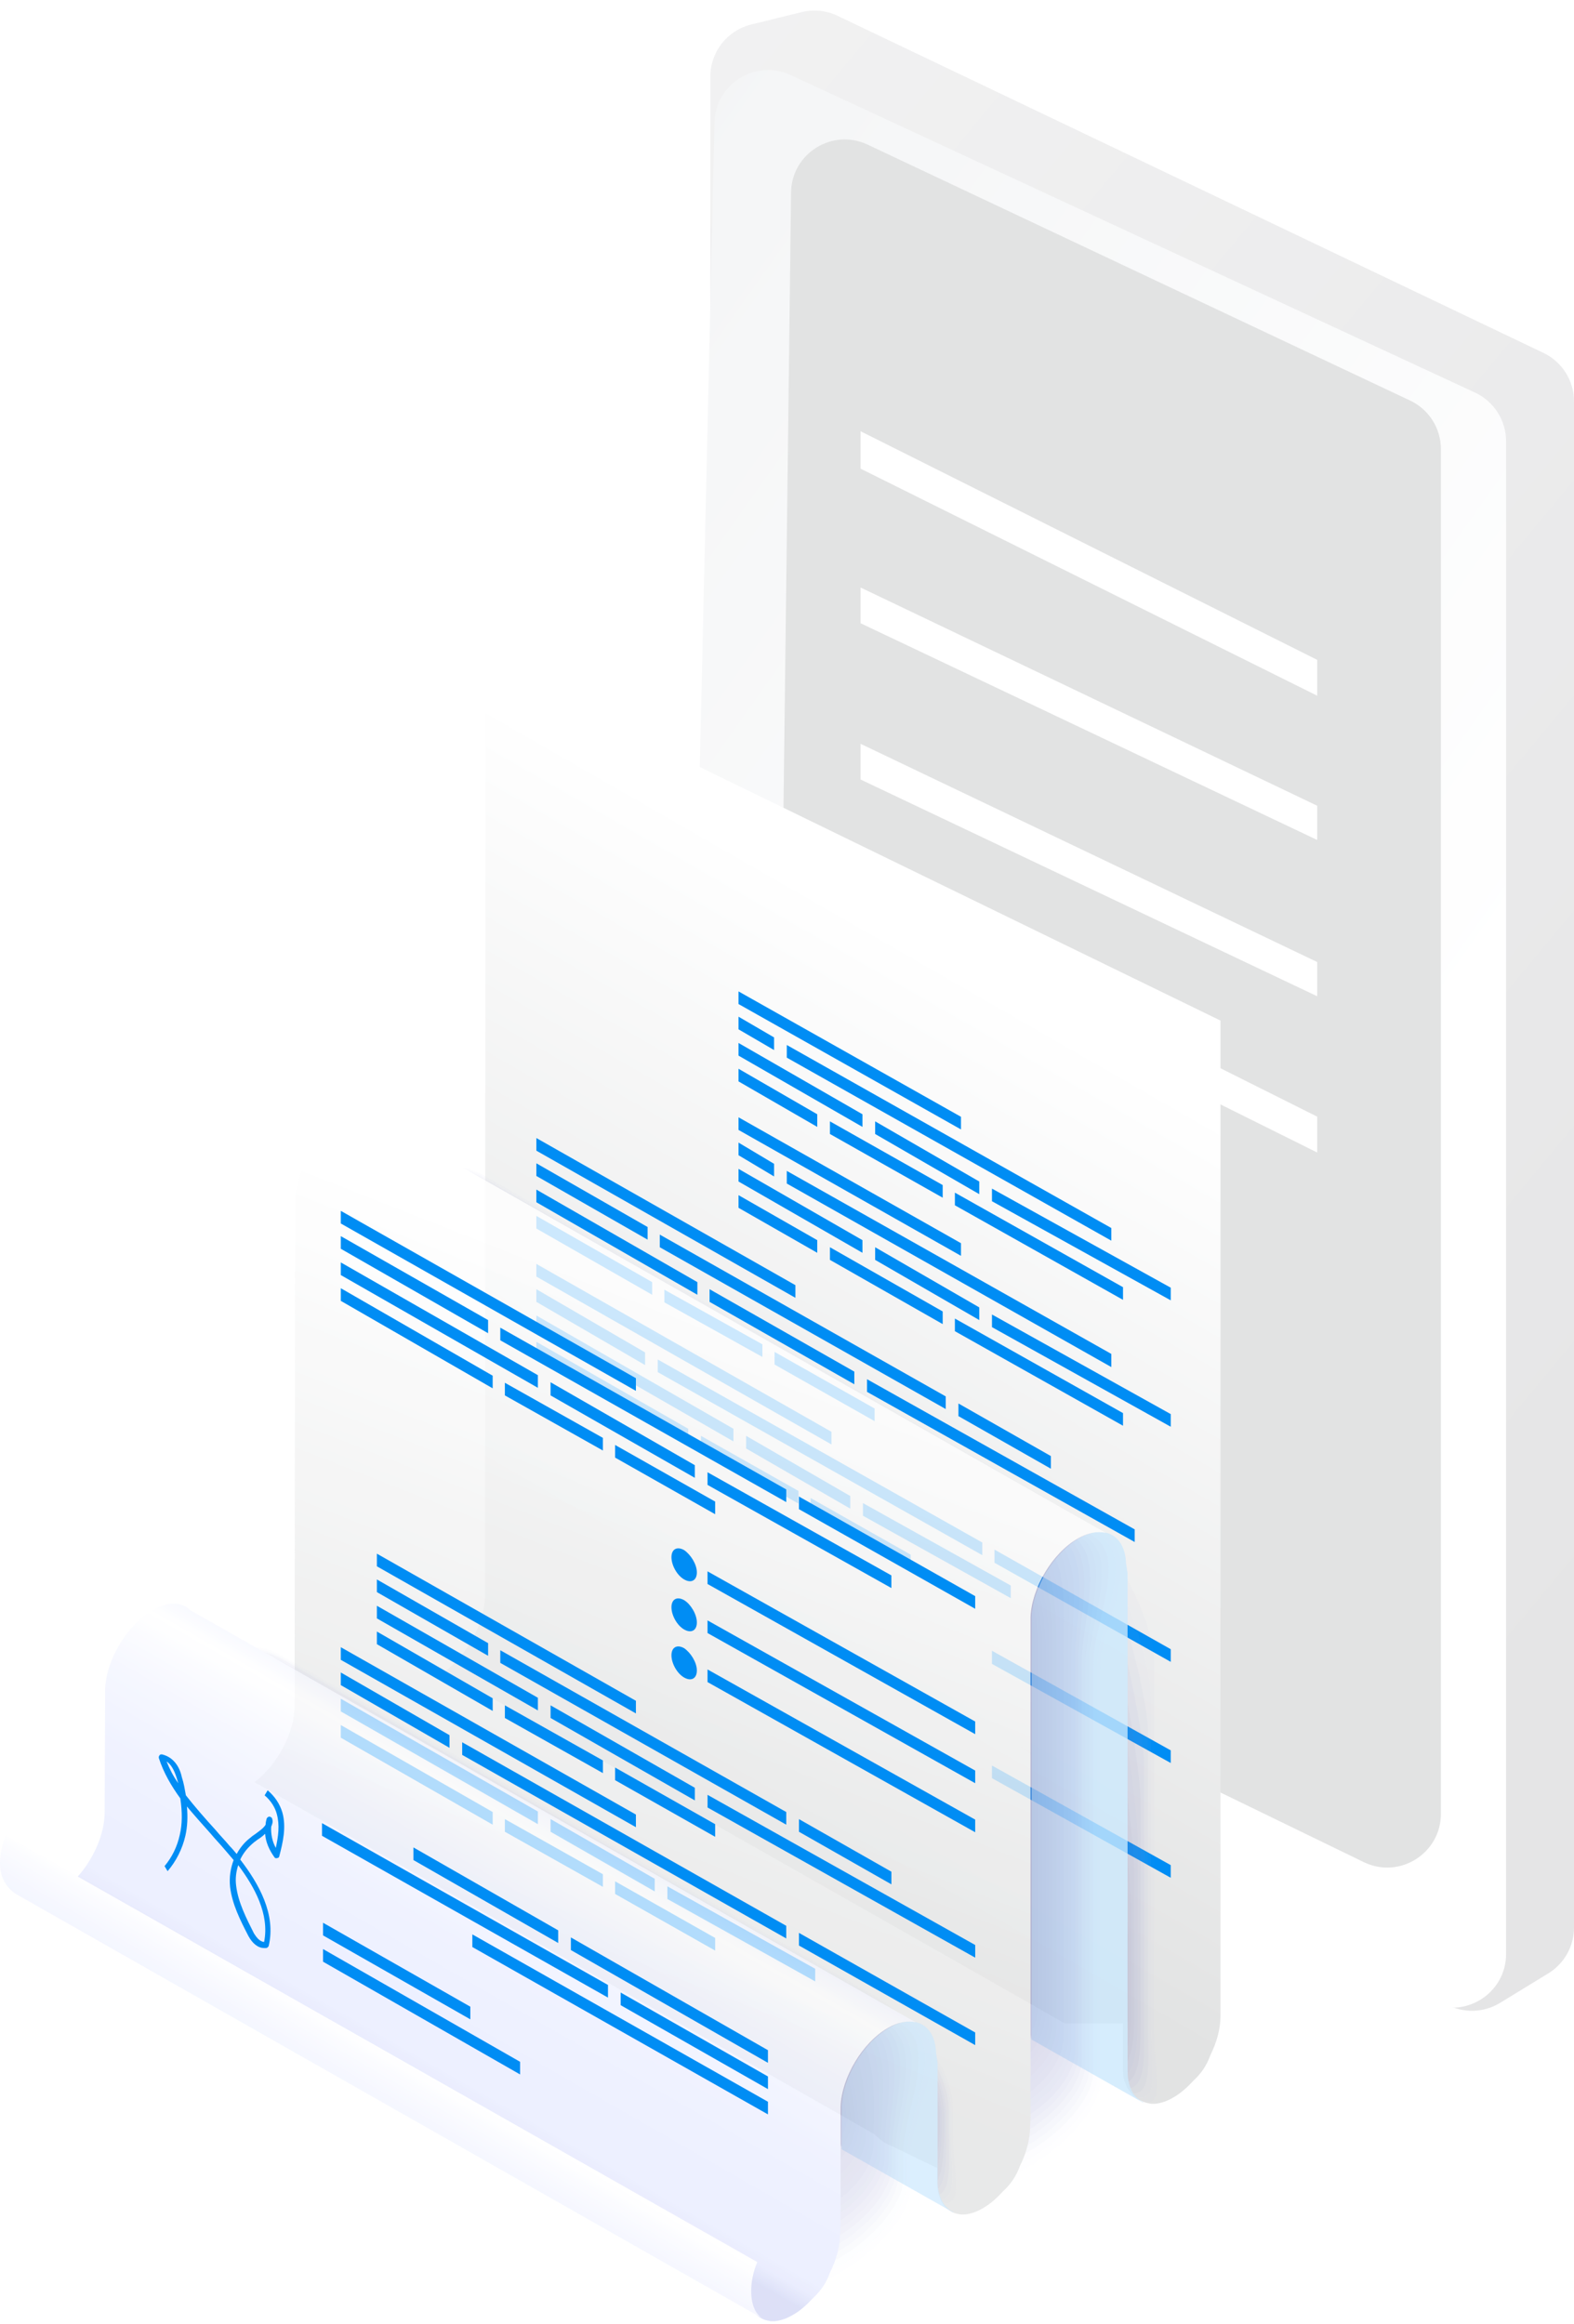 <svg width="145" height="214" viewBox="0 0 145 214" fill="none" xmlns="http://www.w3.org/2000/svg">
<path d="M142.185 32.498L77.158 1.456C76.127 0.963 74.957 0.843 73.848 1.116L69.203 2.256C66.992 2.8 65.437 4.782 65.437 7.06L65.437 144.539C65.437 146.347 66.423 148.01 68.009 148.878L133.23 184.569C134.784 185.419 136.673 185.374 138.184 184.45L142.634 181.729C144.104 180.831 145 179.232 145 177.51V36.961C145 35.056 143.905 33.319 142.185 32.498Z" fill="url(#paint0_linear_21527_26098)"/>
<path d="M65.817 11.289L62.738 146.734C62.695 148.647 63.758 150.413 65.469 151.269L131.584 184.362C134.872 186.008 138.743 183.616 138.743 179.939V40.639C138.743 38.713 137.626 36.962 135.879 36.152L72.842 6.914C69.608 5.414 65.897 7.725 65.817 11.289Z" fill="url(#paint1_linear_21527_26098)"/>
<g filter="url(#filter0_i_21527_26098)">
<path d="M70.874 19.732L69.346 143.959C69.323 145.875 70.407 147.632 72.131 148.469L123.631 173.485C126.916 175.08 130.738 172.688 130.738 169.036V43.36C130.738 41.446 129.633 39.703 127.902 38.887L77.929 15.32C74.672 13.784 70.918 16.132 70.874 19.732Z" fill="#E2E3E3"/>
</g>
<path fill-rule="evenodd" clip-rule="evenodd" d="M121.343 64.069L79.275 43.158L79.275 39.714L121.343 60.767V64.069Z" fill="white"/>
<path fill-rule="evenodd" clip-rule="evenodd" d="M121.343 77.354L79.275 57.393L79.275 54.105L121.343 74.202V77.354Z" fill="white"/>
<path fill-rule="evenodd" clip-rule="evenodd" d="M121.343 91.746L79.275 71.785L79.275 68.498L121.343 88.594V91.746Z" fill="white"/>
<path fill-rule="evenodd" clip-rule="evenodd" d="M121.343 106.136L79.275 85.225L79.275 81.781L121.343 102.835V106.136Z" fill="white"/>
<path d="M44.73 61.03C44.73 61.542 44.684 130.087 44.684 136.885C44.684 140.61 44.684 146.85 44.684 146.896C44.684 149.364 43.093 152.344 40.987 153.927C44.59 155.976 91.941 182.797 98.07 186.336H103.451C103.451 188.711 103.451 190.666 103.451 190.666C103.451 192.389 104.621 193.46 105.791 193.693C105.884 193.693 105.978 193.74 106.072 193.74C106.118 193.74 106.212 193.74 106.259 193.74C106.305 193.74 106.352 193.74 106.399 193.74C106.914 193.693 107.522 193.507 108.13 193.134C108.785 192.762 109.394 192.203 109.955 191.598C110.657 190.946 111.172 190.201 111.499 189.269C112.107 188.059 112.435 186.802 112.435 185.637C112.435 185.637 112.435 185.172 112.435 184.008C112.435 183.728 112.435 94.266 112.435 93.987L44.73 61.03Z" fill="url(#paint2_linear_21527_26098)"/>
<path d="M94.047 160.865C94.047 160.912 94.422 161.191 95.03 161.61C95.03 161.564 95.03 161.471 95.03 161.424C94.469 161.051 94.047 160.865 94.047 160.865Z" fill="#E6E7E8"/>
<path d="M86.843 121.938V120.774L76.456 114.86V116.024L86.843 121.938Z" fill="#008df4"/>
<path d="M68.034 102.894V104.058L88.528 115.652V114.488L68.034 102.894Z" fill="#008df4"/>
<path d="M79.451 114.208L68.034 107.643V108.807L79.451 115.372V114.208Z" fill="#008df4"/>
<path d="M71.309 107.177L68.034 105.222V106.386L71.309 108.341V107.177Z" fill="#008df4"/>
<path d="M72.48 107.829V108.993L102.378 125.896V124.685L72.48 107.829Z" fill="#008df4"/>
<path d="M80.62 114.86V116.024L90.212 121.566V120.401L80.62 114.86Z" fill="#008df4"/>
<path d="M91.382 122.218L107.852 131.391V130.227L91.382 121.054V122.218Z" fill="#008df4"/>
<path d="M75.287 114.209L68.034 110.064V111.229L75.287 115.373V114.209Z" fill="#008df4"/>
<path d="M87.966 122.591L103.454 131.298V130.134L87.966 121.427V122.591Z" fill="#008df4"/>
<path d="M86.843 110.298V109.134L76.456 103.267V104.431L86.843 110.298Z" fill="#008df4"/>
<path d="M68.034 91.3V92.464L88.528 104.012V102.848L68.034 91.3Z" fill="#008df4"/>
<path d="M79.451 102.614L68.034 96.049V97.213L79.451 103.778V102.614Z" fill="#008df4"/>
<path d="M71.309 95.537L68.034 93.628V94.792L71.309 96.701V95.537Z" fill="#008df4"/>
<path d="M72.48 96.235V97.399L102.378 114.256V113.091L72.48 96.235Z" fill="#008df4"/>
<path d="M80.62 103.267V104.431L90.212 109.972V108.808L80.62 103.267Z" fill="#008df4"/>
<path d="M91.382 110.624L107.852 119.751V118.586L91.382 109.46V110.624Z" fill="#008df4"/>
<path d="M75.287 102.615L68.034 98.424V99.588L75.287 103.779V102.615Z" fill="#008df4"/>
<path d="M87.966 110.996L103.454 119.704V118.539L87.966 109.832V110.996Z" fill="#008df4"/>
<path d="M70.233 124.964V123.8L61.203 118.771V119.936L70.233 124.964Z" fill="#008df4"/>
<path d="M49.411 104.803V105.967L73.274 119.517V118.353L49.411 104.803Z" fill="#008df4"/>
<path d="M64.243 118.073L49.411 109.552V110.716L64.243 119.237V118.073Z" fill="#008df4"/>
<path d="M59.658 112.998L49.411 107.131V108.295L59.658 114.162V112.998Z" fill="#008df4"/>
<path d="M60.78 113.696V114.86L87.123 129.761V128.597L60.78 113.696Z" fill="#008df4"/>
<path d="M65.367 118.726V119.89L78.702 127.48V126.315L65.367 118.726Z" fill="#008df4"/>
<path d="M88.294 130.413L96.81 135.256V134.092L88.294 129.249V130.413Z" fill="#008df4"/>
<path d="M79.872 128.178L104.53 142.007V140.843L79.872 127.014V128.178Z" fill="#008df4"/>
<path d="M60.079 118.073L49.411 111.974V113.138L60.079 119.238V118.073Z" fill="#008df4"/>
<path d="M71.355 125.663L80.573 130.878V129.714L71.355 124.499V125.663Z" fill="#008df4"/>
<path d="M73.556 138.469V137.305L64.572 132.229V133.394L73.556 138.469Z" fill="#008df4"/>
<path d="M49.411 116.397V117.562L76.596 133.021V131.857L49.411 116.397Z" fill="#008df4"/>
<path d="M67.566 131.577L49.411 121.146V122.311L67.566 132.741V131.577Z" fill="#008df4"/>
<path d="M59.424 124.546L49.411 118.726V119.89L59.424 125.71V124.546Z" fill="#008df4"/>
<path d="M60.593 125.198V126.362L90.492 143.218V142.054L60.593 125.198Z" fill="#008df4"/>
<path d="M68.736 132.229V133.394L78.328 138.935V137.771L68.736 132.229Z" fill="#008df4"/>
<path d="M91.615 143.917L107.851 153.043V151.879L91.615 142.706V143.917Z" fill="#008df4"/>
<path d="M79.496 139.586L93.112 147.176V146.012L79.496 138.422V139.586Z" fill="#008df4"/>
<path d="M63.401 131.577L49.411 123.568V124.732L63.401 132.741V131.577Z" fill="#008df4"/>
<path d="M74.678 139.121L83.896 144.336V143.172L74.678 137.957V139.121Z" fill="#008df4"/>
<path d="M91.38 163.753L107.85 172.926V171.762L91.38 162.589V163.753Z" fill="#008df4"/>
<path d="M91.38 153.23L107.85 162.357V161.193L91.38 152.02V153.23Z" fill="#008df4"/>
<g opacity="0.8">
<g opacity="0.3">
<path opacity="0.091" d="M44.685 108.294C41.269 106.339 38.509 107.922 38.509 111.787V145.964C38.509 149.829 41.269 157.745 44.685 159.701L104.295 193.087C107.711 195.043 106.307 191.085 106.307 187.173V152.996C106.307 149.131 102.33 141.401 98.914 139.446L44.685 108.294Z" fill="#A7ADDF"/>
<path opacity="0.182" d="M44.59 108.387C41.175 106.431 38.461 108.015 38.461 111.879V142.612C38.461 146.476 41.221 157.559 44.59 159.514L103.592 192.621C107.008 194.577 106.025 190.852 106.025 186.987V156.255C106.025 152.39 102.141 141.494 98.773 139.538L44.59 108.387Z" fill="#A0A5D9"/>
<path opacity="0.273" d="M44.544 108.527C41.175 106.571 38.415 108.154 38.415 112.019V139.305C38.415 143.17 41.175 157.419 44.544 159.374L102.891 192.202C106.259 194.158 105.745 190.665 105.745 186.801V159.514C105.745 155.649 102.002 141.541 98.633 139.585L44.544 108.527Z" fill="#989CD3"/>
<path opacity="0.364" d="M44.451 108.62C41.082 106.664 38.322 108.247 38.322 112.112V135.999C38.322 139.864 41.082 157.279 44.451 159.234L102.189 191.736C105.558 193.692 105.418 190.432 105.418 186.567V162.68C105.418 158.815 101.815 141.54 98.4 139.584L44.451 108.62Z" fill="#9094CD"/>
<path opacity="0.455" d="M44.356 108.713C40.988 106.758 38.227 108.341 38.227 112.206V132.647C38.227 136.512 40.988 157.093 44.356 159.049L101.44 191.318C104.809 193.273 105.089 190.247 105.089 186.382V165.94C105.089 162.075 101.627 141.587 98.211 139.632L44.356 108.713Z" fill="#898BC7"/>
<path opacity="0.545" d="M44.311 108.853C40.942 106.897 38.181 108.48 38.181 112.345V129.341C38.181 133.206 40.942 156.953 44.311 158.909L100.739 190.898C104.108 192.854 104.809 190.06 104.809 186.242V169.246C104.809 165.381 101.441 141.727 98.072 139.771L44.311 108.853Z" fill="#8183C1"/>
<path opacity="0.636" d="M44.216 108.946C40.847 106.99 38.086 108.573 38.086 112.392V125.942C38.086 129.806 40.8 156.72 44.216 158.676L100.036 190.386C103.405 192.342 104.481 189.827 104.481 185.962V172.412C104.481 168.548 101.252 141.68 97.883 139.771L44.216 108.946Z" fill="#7A7ABB"/>
<path opacity="0.727" d="M44.169 109.039C40.8 107.083 38.086 108.666 38.086 112.484V122.589C38.086 126.454 40.8 156.58 44.169 158.489L99.334 189.92C102.703 191.876 104.2 189.594 104.2 185.729V175.625C104.2 171.76 101.112 141.726 97.743 139.771L44.169 109.039Z" fill="#7272B5"/>
<path opacity="0.818" d="M44.075 109.178C40.706 107.223 37.992 108.806 37.992 112.624V119.283C37.992 123.147 40.706 156.441 44.075 158.35L98.631 189.501C102 191.457 103.919 189.408 103.919 185.543V178.884C103.919 175.02 100.924 141.773 97.555 139.864L44.075 109.178Z" fill="#6A69AF"/>
<path opacity="0.909" d="M43.982 109.271C40.613 107.362 37.899 108.899 37.899 112.717V115.976C37.899 119.795 40.613 156.301 43.982 158.21L97.884 189.082C101.252 190.991 103.545 189.221 103.545 185.403V182.144C103.545 178.325 100.691 141.866 97.322 139.91L43.982 109.271Z" fill="#6361A9"/>
<path opacity="0.3" d="M43.936 109.365C40.567 107.456 37.853 108.992 37.853 112.811V112.624C37.853 116.443 40.567 156.115 43.936 158.024L97.182 188.617C100.551 190.526 103.265 188.989 103.265 185.171V185.357C103.265 181.539 100.551 141.866 97.182 139.957L43.936 109.365Z" fill="#5B58A3"/>
</g>
<path d="M103.873 190.712C103.873 190.666 103.873 148.386 103.873 144.893C103.779 144.288 103.732 143.962 103.732 143.962C103.639 141.355 101.72 140.33 99.381 141.68C97.041 143.031 95.123 146.244 95.029 148.944C95.029 148.991 95.029 185.59 95.029 187.825C97.509 189.222 105.323 193.646 105.323 193.646V193.599C104.434 193.18 103.873 192.202 103.873 190.712Z" fill="#cce8fd"/>
<g opacity="0.3">
<path opacity="0.048" d="M85.628 132.553C82.212 130.598 33.411 111.786 33.411 115.651V150.573C33.411 154.438 31.586 167.336 35.002 169.292L89.324 200.49C92.74 202.446 101.349 195.694 101.349 191.829V153.74C101.349 149.875 105.326 143.542 101.911 141.587L85.628 132.553Z" fill="#cce8fd"/>
<path opacity="0.095" d="M83.099 131.389C79.684 129.433 33.222 111.646 33.222 115.511V150.294C33.222 154.159 31.631 166.638 35.046 168.593L89.322 199.745C92.738 201.7 101.066 195.228 101.066 191.316V153.553C101.066 149.688 104.716 143.449 101.3 141.493L83.099 131.389Z" fill="#A7ADDF"/>
<path opacity="0.143" d="M80.574 130.272C77.158 128.316 32.989 111.553 32.989 115.418V150.062C32.989 153.926 31.632 166.033 35.047 167.942L89.276 199.047C92.692 201.003 100.693 194.763 100.693 190.898V153.368C100.693 149.503 103.968 143.357 100.6 141.401L80.574 130.272Z" fill="#A3A9DC"/>
<path opacity="0.191" d="M78.094 129.154C74.678 127.198 32.801 111.459 32.801 115.324V149.828C32.801 153.693 31.678 165.38 35.047 167.336L89.183 198.441C92.598 200.396 100.319 194.436 100.319 190.525V153.32C100.319 149.455 103.266 143.356 99.897 141.446L78.094 129.154Z" fill="#9FA4D8"/>
<path opacity="0.238" d="M75.566 128.036C72.197 126.08 32.566 111.319 32.566 115.231V149.595C32.566 153.46 31.677 164.728 35.046 166.684L89.135 197.742C92.504 199.698 99.99 193.97 99.99 190.105V153.18C99.99 149.315 102.61 143.309 99.242 141.353L75.566 128.036Z" fill="#9BA0D5"/>
<path opacity="0.286" d="M73.041 126.919C69.672 124.964 32.381 111.227 32.381 115.092V149.363C32.381 153.228 31.679 164.077 35.095 166.033L89.136 197.044C92.505 199 99.664 193.552 99.664 189.687V153.042C99.664 149.177 101.957 143.263 98.588 141.308L73.041 126.919Z" fill="#979BD2"/>
<path opacity="0.333" d="M70.513 125.801C67.144 123.846 32.146 111.134 32.146 114.998V149.083C32.146 152.948 31.678 163.378 35.093 165.334L89.088 196.345C92.457 198.301 99.335 193.086 99.335 189.221V152.901C99.335 149.037 101.301 143.216 97.932 141.26L70.513 125.801Z" fill="#9397CF"/>
<path opacity="0.381" d="M68.034 124.638C64.665 122.682 31.959 110.994 31.959 114.859V148.851C31.959 152.716 31.725 162.727 35.141 164.682L89.089 195.647C92.458 197.603 99.055 192.667 99.055 188.803V152.762C99.055 148.897 100.693 143.17 97.277 141.214L68.034 124.638Z" fill="#8F92CC"/>
<path opacity="0.429" d="M65.507 123.52C62.138 121.564 31.772 110.901 31.772 114.766V148.618C31.772 152.482 31.772 162.075 35.141 164.03L89.042 194.995C92.411 196.951 98.681 192.294 98.681 188.43V152.622C98.681 148.757 99.991 143.123 96.576 141.167L65.507 123.52Z" fill="#8B8EC9"/>
<path opacity="0.476" d="M62.981 122.402C59.612 120.446 31.539 110.807 31.539 114.672V148.384C31.539 152.249 31.773 161.422 35.141 163.378L88.996 194.296C92.365 196.252 98.354 191.828 98.354 187.963V152.528C98.354 148.664 99.29 143.076 95.921 141.167L62.981 122.402Z" fill="#8789C6"/>
<path opacity="0.524" d="M60.455 121.285C57.086 119.329 31.305 110.715 31.305 114.579V148.152C31.305 152.017 31.773 160.771 35.142 162.726L88.95 193.598C92.319 195.554 97.98 191.41 97.98 187.545V152.389C97.98 148.524 98.588 143.03 95.22 141.121L60.455 121.285Z" fill="#8385C2"/>
<path opacity="0.571" d="M57.927 120.167C54.558 118.211 31.07 110.621 31.07 114.44V147.872C31.07 151.737 31.772 160.119 35.141 162.028L88.855 192.9C92.224 194.855 97.605 190.944 97.605 187.079V152.203C97.605 148.338 97.885 142.937 94.516 140.981L57.927 120.167Z" fill="#7F80BF"/>
<path opacity="0.619" d="M55.449 119.05C52.08 117.094 30.931 110.529 30.931 114.347V147.64C30.931 151.505 31.82 159.467 35.189 161.376L88.857 192.202C92.225 194.157 97.326 190.525 97.326 186.66V152.11C97.326 148.245 97.279 142.937 93.91 140.981L55.449 119.05Z" fill="#7B7CBC"/>
<path opacity="0.667" d="M52.921 117.885C49.552 115.93 30.696 110.342 30.696 114.207V147.36C30.696 151.225 31.819 158.768 35.188 160.678L88.808 191.456C92.177 193.412 96.95 190.013 96.95 186.195V151.924C96.95 148.059 96.576 142.844 93.207 140.888L52.921 117.885Z" fill="#7777B9"/>
<path opacity="0.714" d="M50.395 116.768C47.026 114.812 30.462 110.249 30.462 114.114V147.128C30.462 150.992 31.819 158.117 35.188 160.072L88.762 190.851C92.131 192.807 96.623 189.687 96.623 185.822V151.831C96.623 147.966 95.921 142.797 92.552 140.888L50.395 116.768Z" fill="#7373B6"/>
<path opacity="0.762" d="M47.868 115.65C44.499 113.695 30.275 110.156 30.275 114.021V146.895C30.275 150.76 31.866 157.465 35.235 159.42L88.762 190.153C92.131 192.108 96.342 189.221 96.342 185.403V151.691C96.342 147.826 95.313 142.751 91.944 140.841L47.868 115.65Z" fill="#6F6EB3"/>
<path opacity="0.809" d="M45.389 114.533C42.02 112.577 30.088 110.063 30.088 113.927V146.662C30.088 150.527 31.913 156.813 35.282 158.768L88.762 189.454C92.131 191.41 96.015 188.802 96.015 184.937V151.551C96.015 147.686 94.611 142.704 91.289 140.795L45.389 114.533Z" fill="#6B6AB0"/>
<path opacity="0.857" d="M42.861 113.415C39.492 111.506 29.853 109.969 29.853 113.834V146.429C29.853 150.247 31.912 156.16 35.234 158.116L88.668 188.802C92.036 190.711 95.639 188.429 95.639 184.564V151.458C95.639 147.639 93.908 142.704 90.539 140.748L42.861 113.415Z" fill="#6765AC"/>
<path opacity="0.905" d="M40.334 112.297C36.965 110.388 29.666 109.876 29.666 113.694V146.196C29.666 150.014 31.912 155.508 35.281 157.464L88.668 188.103C92.037 190.012 95.359 187.963 95.359 184.145V151.364C95.359 147.546 93.3 142.703 89.931 140.748L40.334 112.297Z" fill="#6361A9"/>
<path opacity="0.952" d="M37.808 111.134C34.439 109.224 29.433 109.737 29.433 113.555V145.917C29.433 149.735 31.913 154.81 35.281 156.766L88.575 187.359C91.943 189.268 94.938 187.498 94.938 183.633V151.132C94.938 147.314 92.552 142.564 89.183 140.608L37.808 111.134Z" fill="#5F5CA6"/>
<path opacity="0.3" d="M35.328 110.016C31.959 108.107 29.246 109.644 29.246 113.462V145.684C29.246 149.502 31.959 154.205 35.328 156.114L88.575 186.707C91.944 188.616 94.657 187.079 94.657 183.261V151.039C94.657 147.221 91.944 142.518 88.575 140.609L35.328 110.016Z" fill="#5B58A3"/>
</g>
<path d="M35.046 103.219C34.251 102.427 32.987 102.381 31.537 103.219C29.198 104.569 27.279 107.782 27.186 110.483C27.186 110.483 27.186 111.74 27.186 112.066C27.186 112.578 27.139 157.046 27.139 157.093C27.139 159.561 25.548 162.541 23.442 164.124C27.045 166.173 74.396 192.994 80.526 196.533C80.526 196.533 81.508 197.464 81.976 197.557C82.023 197.557 84.737 198.907 86.328 199.652C86.328 200.397 86.328 200.863 86.328 200.863C86.328 202.586 87.076 203.657 88.246 203.89C88.34 203.89 88.433 203.936 88.527 203.936C88.573 203.936 88.667 203.936 88.714 203.936C88.761 203.936 88.807 203.936 88.854 203.936C89.369 203.89 89.977 203.703 90.585 203.331C91.24 202.958 91.849 202.4 92.41 201.794C93.112 201.142 93.627 200.397 93.954 199.466C94.562 198.255 94.89 196.998 94.89 195.834C94.89 195.834 94.937 195.368 94.937 194.856C94.937 194.623 94.937 160.725 94.937 149.689V149.643C94.937 149.224 94.937 148.944 94.937 148.944C95.03 146.244 96.949 143.031 99.288 141.68C100.224 141.122 101.113 140.982 101.862 141.168L35.046 103.219Z" fill="url(#paint3_linear_21527_26098)"/>
</g>
<path d="M55.539 133.58V132.416L46.509 127.341V128.505L55.539 133.58Z" fill="#008df4"/>
<path d="M31.396 111.509V112.673L58.581 128.086V126.921L31.396 111.509Z" fill="#008df4"/>
<path d="M49.55 126.642L31.396 116.258V117.422L49.55 127.806V126.642Z" fill="#008df4"/>
<path d="M44.965 121.567L31.396 113.837V115.001L44.965 122.777V121.567Z" fill="#008df4"/>
<path d="M46.088 122.266V123.43L72.431 138.33V137.166L46.088 122.266Z" fill="#008df4"/>
<path d="M50.719 127.294V128.505L64.007 136.095V134.93L50.719 127.294Z" fill="#008df4"/>
<path d="M73.6 138.981L89.836 148.155V146.99L73.6 137.817V138.981Z" fill="#008df4"/>
<path d="M65.178 136.746L82.115 146.245V145.081L65.178 135.582V136.746Z" fill="#008df4"/>
<path d="M45.386 126.689L31.396 118.634V119.798L45.386 127.853V126.689Z" fill="#008df4"/>
<path d="M56.663 134.231L65.881 139.447V138.283L56.663 133.067V134.231Z" fill="#008df4"/>
<path d="M55.541 163.287V162.123L46.511 157.048V158.212L55.541 163.287Z" fill="#008df4"/>
<path d="M34.719 143.079V144.243L58.582 157.793V156.629L34.719 143.079Z" fill="#008df4"/>
<path d="M49.551 156.351L34.719 147.876V149.04L49.551 157.515V156.351Z" fill="#008df4"/>
<path d="M44.966 151.321L34.719 145.454V146.618L44.966 152.485V151.321Z" fill="#008df4"/>
<path d="M46.088 151.973V153.137L72.431 168.037V166.873L46.088 151.973Z" fill="#008df4"/>
<path d="M50.721 157.048V158.212L64.009 165.802V164.638L50.721 157.048Z" fill="#008df4"/>
<path d="M73.602 168.689L82.118 173.532V172.368L73.602 167.525V168.689Z" fill="#008df4"/>
<path d="M65.18 166.454L89.838 180.284V179.119L65.18 165.29V166.454Z" fill="#008df4"/>
<path d="M45.387 156.396L34.719 150.25V151.414L45.387 157.561V156.396Z" fill="#008df4"/>
<path d="M56.663 163.939L65.881 169.155V167.991L56.663 162.775V163.939Z" fill="#008df4"/>
<path d="M55.539 173.764V172.6L46.509 167.524V168.689L55.539 173.764Z" fill="#008df4"/>
<path d="M31.396 151.692V152.856L58.581 168.269V167.105L31.396 151.692Z" fill="#008df4"/>
<path d="M49.55 166.825L31.396 156.441V157.606L49.55 167.989V166.825Z" fill="#008df4"/>
<path d="M41.409 159.794L31.396 154.021V155.185L41.409 160.959V159.794Z" fill="#008df4"/>
<path d="M42.578 160.447V161.611L72.43 178.514V177.35L42.578 160.447Z" fill="#008df4"/>
<path d="M50.721 167.524V168.689L60.313 174.183V173.019L50.721 167.524Z" fill="#008df4"/>
<path d="M73.6 179.165L89.836 188.338V187.174L73.6 178.001V179.165Z" fill="#008df4"/>
<path d="M61.482 174.881L75.098 182.471V181.307L61.482 173.717V174.881Z" fill="#008df4"/>
<path d="M45.386 166.872L31.396 158.863V160.027L45.386 168.036V166.872Z" fill="#008df4"/>
<path d="M56.663 174.416L65.881 179.631V178.467L56.663 173.252V174.416Z" fill="#008df4"/>
<path d="M65.178 145.872L89.836 159.702V158.537L65.178 144.708V145.872Z" fill="#008df4"/>
<path d="M65.178 150.389L89.836 164.218V163.054L65.178 149.225V150.389Z" fill="#008df4"/>
<path d="M65.178 154.905L89.836 168.735V167.571L65.178 153.741V154.905Z" fill="#008df4"/>
<path d="M64.196 144.802C64.196 145.547 63.681 145.826 63.026 145.454C62.371 145.081 61.856 144.15 61.856 143.405C61.856 142.66 62.371 142.381 63.026 142.753C63.634 143.172 64.196 144.057 64.196 144.802Z" fill="#008df4"/>
<path d="M64.196 149.411C64.196 150.156 63.681 150.436 63.026 150.063C62.371 149.691 61.856 148.759 61.856 148.014C61.856 147.269 62.371 146.99 63.026 147.363C63.634 147.735 64.196 148.666 64.196 149.411Z" fill="#008df4"/>
<path d="M64.196 153.835C64.196 154.58 63.681 154.86 63.026 154.487C62.371 154.115 61.856 153.183 61.856 152.438C61.856 151.693 62.371 151.414 63.026 151.786C63.634 152.205 64.196 153.09 64.196 153.835Z" fill="#008df4"/>
<g opacity="0.7">
<g opacity="0.3">
<path opacity="0.091" d="M26.108 152.532C22.693 150.576 19.932 152.159 19.932 156.024V158.399C19.932 162.263 22.693 167.013 26.108 168.969L85.765 202.355C89.181 204.311 87.777 200.353 87.777 196.441V194.067C87.777 190.202 83.8 185.639 80.384 183.683L26.108 152.532Z" fill="#A7ADDF"/>
<path opacity="0.182" d="M26.156 152.717C22.74 150.762 20.026 152.345 20.026 156.209V158.351C20.026 162.216 22.787 166.966 26.156 168.921L85.157 201.982C88.573 203.937 87.59 200.212 87.59 196.347V194.206C87.59 190.341 83.707 185.778 80.338 183.822L26.156 152.717Z" fill="#A0A5D9"/>
<path opacity="0.273" d="M26.201 152.904C22.832 150.948 20.071 152.531 20.071 156.396V158.259C20.071 162.123 22.832 166.826 26.201 168.782L84.547 201.609C87.916 203.565 87.401 200.073 87.401 196.208V194.346C87.401 190.481 83.658 185.917 80.289 183.962L26.201 152.904Z" fill="#989CD3"/>
<path opacity="0.364" d="M26.201 153.136C22.832 151.18 20.071 152.764 20.071 156.628V158.258C20.071 162.123 22.832 166.826 26.201 168.782L83.939 201.33C87.308 203.285 87.168 200.026 87.168 196.161V194.531C87.168 190.667 83.565 186.103 80.149 184.148L26.201 153.136Z" fill="#9094CD"/>
<path opacity="0.455" d="M26.249 153.323C22.88 151.367 20.119 152.95 20.119 156.815V158.165C20.119 162.03 22.88 166.733 26.249 168.689L83.332 200.957C86.701 202.913 86.981 199.886 86.981 196.022V194.671C86.981 190.807 83.519 186.243 80.103 184.288L26.249 153.323Z" fill="#898BC7"/>
<path opacity="0.545" d="M26.249 153.51C22.88 151.554 20.119 153.138 20.119 157.002V158.073C20.119 161.938 22.88 166.641 26.249 168.55L82.677 200.54C86.046 202.495 86.747 199.701 86.747 195.883V194.812C86.747 190.947 83.379 186.338 80.01 184.429L26.249 153.51Z" fill="#8183C1"/>
<path opacity="0.636" d="M26.295 153.695C22.926 151.739 20.166 153.322 20.166 157.141V157.979C20.166 161.844 22.879 166.547 26.295 168.456L82.115 200.166C85.484 202.121 86.56 199.607 86.56 195.742V194.904C86.56 191.039 83.331 186.429 79.963 184.52L26.295 153.695Z" fill="#7A7ABB"/>
<path opacity="0.727" d="M26.342 153.881C22.974 151.926 20.26 153.509 20.26 157.327V157.886C20.26 161.751 22.974 166.407 26.342 168.363L81.507 199.793C84.876 201.749 86.373 199.467 86.373 195.603V195.044C86.373 191.179 83.285 186.569 79.916 184.614L26.342 153.881Z" fill="#7272B5"/>
<path opacity="0.818" d="M26.342 154.068C22.974 152.112 20.26 153.695 20.26 157.514V157.84C20.26 161.704 22.974 166.361 26.342 168.316L80.899 199.468C84.268 201.423 86.186 199.375 86.186 195.51V195.184C86.186 191.319 83.192 186.709 79.823 184.754L26.342 154.068Z" fill="#6A69AF"/>
<path opacity="0.909" d="M26.389 154.255C23.02 152.345 20.306 153.882 20.306 157.7V157.747C20.306 161.565 23.02 166.268 26.389 168.177L80.29 199.049C83.659 200.958 85.952 199.189 85.952 195.37V195.324C85.952 191.506 83.098 186.849 79.729 184.894L26.389 154.255Z" fill="#6361A9"/>
<path opacity="0.3" d="M26.389 154.487C23.02 152.578 20.306 154.114 20.306 157.933V157.746C20.306 161.565 23.02 166.268 26.389 168.177L79.682 198.723C83.051 200.632 85.765 199.095 85.765 195.277V195.463C85.765 191.645 83.051 186.942 79.682 185.033L26.389 154.487Z" fill="#5B58A3"/>
</g>
<path d="M86.374 200.818C86.374 200.771 86.374 193.507 86.374 189.969C86.28 189.363 86.234 189.037 86.234 189.037C86.14 186.43 84.222 185.405 81.882 186.756C79.543 188.106 77.624 191.319 77.531 194.02C77.531 194.066 77.531 195.696 77.531 197.931C80.011 199.328 87.825 203.751 87.825 203.751V203.705C86.936 203.286 86.374 202.308 86.374 200.818Z" fill="#cce8fd"/>
<g opacity="0.3">
<path opacity="0.048" d="M68.126 177.628C64.71 175.673 15.909 156.861 15.909 160.726V160.4C15.909 164.265 14.084 177.163 17.5 179.119L71.822 210.316C75.238 212.272 83.847 205.52 83.847 201.655V198.815C83.847 194.95 87.824 188.618 84.409 186.662L68.126 177.628Z" fill="#cce8fd"/>
<path opacity="0.095" d="M65.598 176.465C62.182 174.509 15.673 156.722 15.673 160.633V160.168C15.673 164.032 14.082 176.512 17.498 178.467L71.774 209.618C75.189 211.574 83.518 205.102 83.518 201.19V198.629C83.518 194.765 87.168 188.525 83.752 186.569L65.598 176.465Z" fill="#A7ADDF"/>
<path opacity="0.143" d="M63.072 175.347C59.657 173.391 15.487 156.628 15.487 160.493V159.888C15.487 163.752 14.13 175.859 17.546 177.768L71.775 208.873C75.191 210.829 83.192 204.589 83.192 200.724V198.443C83.192 194.578 86.467 188.431 83.098 186.476L63.072 175.347Z" fill="#A3A9DC"/>
<path opacity="0.191" d="M60.545 174.23C57.13 172.274 15.253 156.535 15.253 160.4V159.655C15.253 163.52 14.13 175.208 17.499 177.163L71.634 208.268C75.05 210.224 82.77 204.263 82.77 200.352V198.396C82.77 194.532 85.718 188.432 82.349 186.523L60.545 174.23Z" fill="#9FA4D8"/>
<path opacity="0.238" d="M58.018 173.112C54.649 171.156 15.018 156.395 15.018 160.307V159.422C15.018 163.287 14.129 174.555 17.498 176.511L71.633 207.569C75.002 209.525 82.489 203.797 82.489 199.932V198.256C82.489 194.391 85.109 188.385 81.74 186.429L58.018 173.112Z" fill="#9BA0D5"/>
<path opacity="0.286" d="M55.539 171.994C52.17 170.039 14.879 156.302 14.879 160.167V159.143C14.879 163.007 14.177 173.857 17.593 175.812L71.635 206.824C75.003 208.78 82.162 203.332 82.162 199.467V198.07C82.162 194.205 84.455 188.292 81.086 186.336L55.539 171.994Z" fill="#979BD2"/>
<path opacity="0.333" d="M53.013 170.877C49.644 168.921 14.645 156.209 14.645 160.074V158.91C14.645 162.775 14.177 173.205 17.593 175.161L71.588 206.172C74.957 208.128 81.835 202.913 81.835 199.048V197.977C81.835 194.112 83.8 188.292 80.431 186.336L53.013 170.877Z" fill="#9397CF"/>
<path opacity="0.381" d="M50.485 169.712C47.117 167.757 14.411 156.069 14.411 159.934V158.677C14.411 162.542 14.177 172.553 17.592 174.508L71.541 205.473C74.909 207.429 81.507 202.493 81.507 198.629V197.837C81.507 193.972 83.144 188.245 79.729 186.289L50.485 169.712Z" fill="#8F92CC"/>
<path opacity="0.429" d="M47.959 168.595C44.59 166.64 14.224 155.976 14.224 159.841V158.444C14.224 162.309 14.224 171.901 17.593 173.857L71.494 204.775C74.863 206.731 81.133 202.075 81.133 198.21V197.698C81.133 193.833 82.443 188.199 79.027 186.243L47.959 168.595Z" fill="#8B8EC9"/>
<path opacity="0.476" d="M45.479 167.478C42.11 165.522 14.037 155.884 14.037 159.749V158.212C14.037 162.077 14.271 171.25 17.639 173.205L71.494 204.124C74.863 206.08 80.852 201.656 80.852 197.791V197.605C80.852 193.74 81.788 188.152 78.419 186.243L45.479 167.478Z" fill="#8789C6"/>
<path opacity="0.524" d="M42.952 166.359C39.583 164.403 13.802 155.789 13.802 159.654V157.978C13.802 161.842 14.27 170.596 17.639 172.552L71.446 203.424C74.815 205.38 80.477 201.235 80.477 197.371V197.464C80.477 193.599 81.085 188.104 77.716 186.195L42.952 166.359Z" fill="#8385C2"/>
<path opacity="0.571" d="M40.426 165.243C37.057 163.287 13.568 155.697 13.568 159.515V157.699C13.568 161.564 14.27 169.945 17.639 171.855L71.353 202.726C74.722 204.682 80.103 200.771 80.103 196.906V197.278C80.103 193.414 80.384 188.012 77.015 186.057L40.426 165.243Z" fill="#7F80BF"/>
<path opacity="0.619" d="M37.901 164.125C34.532 162.17 13.383 155.604 13.383 159.422V157.467C13.383 161.332 14.272 169.294 17.641 171.203L71.308 202.028C74.677 203.984 79.777 200.352 79.777 196.487V197.186C79.777 193.321 79.73 188.013 76.362 186.057L37.901 164.125Z" fill="#7B7CBC"/>
<path opacity="0.667" d="M35.419 162.96C32.05 161.005 13.194 155.417 13.194 159.282V157.187C13.194 161.051 14.317 168.595 17.686 170.504L71.306 201.282C74.675 203.238 79.448 199.839 79.448 196.021V196.999C79.448 193.134 79.073 187.919 75.705 185.963L35.419 162.96Z" fill="#7777B9"/>
<path opacity="0.714" d="M32.893 161.843C29.524 159.888 12.96 155.324 12.96 159.189V156.954C12.96 160.819 14.317 167.943 17.686 169.899L71.26 200.678C74.629 202.633 79.121 199.513 79.121 195.649V196.906C79.121 193.041 78.419 187.872 75.05 185.963L32.893 161.843Z" fill="#7373B6"/>
<path opacity="0.762" d="M30.366 160.726C26.997 158.77 12.773 155.232 12.773 159.096V156.722C12.773 160.586 14.364 167.292 17.733 169.247L71.26 199.979C74.629 201.935 78.84 199.048 78.84 195.23V196.813C78.84 192.948 77.811 187.873 74.442 185.964L30.366 160.726Z" fill="#6F6EB3"/>
<path opacity="0.809" d="M27.84 159.608C24.471 157.652 12.54 155.138 12.54 159.003V156.488C12.54 160.353 14.365 166.639 17.734 168.595L71.214 199.28C74.583 201.236 78.466 198.629 78.466 194.764V196.626C78.466 192.761 77.063 187.779 73.741 185.87L27.84 159.608Z" fill="#6B6AB0"/>
<path opacity="0.857" d="M25.312 158.491C21.943 156.582 12.305 155.045 12.305 158.91V156.256C12.305 160.074 14.363 165.988 17.686 167.943L71.119 198.629C74.488 200.538 78.091 198.256 78.091 194.392V196.534C78.091 192.715 76.36 187.78 72.991 185.824L25.312 158.491Z" fill="#6765AC"/>
<path opacity="0.905" d="M22.834 157.372C19.465 155.463 12.166 154.951 12.166 158.769V156.022C12.166 159.84 14.412 165.335 17.781 167.291L71.168 197.93C74.536 199.839 77.859 197.79 77.859 193.972V196.439C77.859 192.621 75.8 187.779 72.431 185.823L22.834 157.372Z" fill="#6361A9"/>
<path opacity="0.952" d="M20.306 156.209C16.937 154.3 11.931 154.812 11.931 158.63V155.743C11.931 159.561 14.411 164.637 17.779 166.593L71.073 197.232C74.442 199.141 77.436 197.371 77.436 193.506V196.254C77.436 192.435 75.05 187.686 71.681 185.73L20.306 156.209Z" fill="#5F5CA6"/>
<path opacity="0.3" d="M17.78 155.091C14.411 153.182 11.697 154.719 11.697 158.537V155.511C11.697 159.329 14.411 164.032 17.78 165.941L71.026 196.533C74.395 198.442 77.109 196.906 77.109 193.088V196.114C77.109 192.296 74.395 187.593 71.026 185.684L17.78 155.091Z" fill="#5B58A3"/>
</g>
<path d="M17.546 148.294C16.75 147.502 15.487 147.456 14.037 148.294C11.697 149.644 9.779 152.857 9.685 155.558C9.685 155.558 9.685 156.815 9.685 157.141C9.685 157.653 9.638 166.873 9.638 166.919C9.638 169.387 8.047 172.367 5.942 173.951C9.545 175.999 56.896 202.82 63.025 206.359C63.025 206.359 64.008 207.29 64.476 207.383C64.522 207.383 67.236 208.734 68.827 209.479C68.827 210.224 68.827 210.689 68.827 210.689C68.827 212.412 69.576 213.483 70.745 213.716C70.839 213.716 70.933 213.763 71.026 213.763C71.073 213.763 71.166 213.763 71.213 213.763C71.26 213.763 71.307 213.763 71.354 213.763C71.868 213.716 72.477 213.53 73.085 213.157C73.74 212.785 74.348 212.226 74.91 211.621C75.612 210.969 76.126 210.224 76.454 209.293C77.062 208.082 77.389 206.825 77.389 205.661C77.389 205.661 77.436 205.195 77.436 204.683C77.436 204.45 77.436 205.8 77.436 194.765V194.718C77.436 194.299 77.436 194.02 77.436 194.02C77.53 191.319 79.448 188.106 81.788 186.756C82.724 186.197 83.612 186.057 84.361 186.243L17.546 148.294Z" fill="url(#paint4_linear_21527_26098)"/>
<path d="M69.202 210.969C69.202 210.131 69.389 209.199 69.763 208.315L1.123 169.387L0.515 169.015C0.187 169.899 0 170.784 0 171.622C0 173.066 0.795 174.044 1.544 174.463L70.371 213.576L70.278 213.53C69.576 213.111 69.202 212.226 69.202 210.969Z" fill="url(#paint5_linear_21527_26098)"/>
</g>
<path d="M70.745 194.717V193.553L43.514 178.141V179.305L70.745 194.717Z" fill="#008df4"/>
<path d="M52.59 179.584L70.744 189.968V188.804L52.59 178.42V179.584Z" fill="#008df4"/>
<path d="M57.176 184.659L70.745 192.389V191.225L57.176 183.495V184.659Z" fill="#008df4"/>
<path d="M47.913 189.875L29.759 179.491V180.655L47.913 191.039V189.875Z" fill="#008df4"/>
<path d="M43.328 184.799L29.759 177.069V178.233L43.328 185.963V184.799Z" fill="#008df4"/>
<path d="M56.007 183.961V182.797L29.664 167.896V169.061L56.007 183.961Z" fill="#008df4"/>
<path d="M51.421 178.931V177.767L38.086 170.131V171.295L51.421 178.931Z" fill="#008df4"/>
<path d="M26.014 166.918C25.78 166.127 25.312 165.428 24.657 164.87L24.377 165.335C24.985 165.847 25.359 166.499 25.5 167.058C25.78 168.082 25.64 169.107 25.406 170.178C25.078 169.572 24.938 168.874 24.985 168.222C25.078 167.989 25.172 167.756 25.078 167.524C25.078 167.384 24.938 167.337 24.845 167.291C24.704 167.291 24.61 167.384 24.564 167.477C24.517 167.663 24.47 167.85 24.47 168.036C24.283 168.362 23.862 168.641 23.488 168.921C23.347 169.014 23.207 169.107 23.113 169.2C22.552 169.619 22.131 170.131 21.803 170.737C21.569 170.457 21.382 170.224 21.148 169.992C20.727 169.479 20.259 169.014 19.838 168.501C18.902 167.477 17.966 166.406 17.124 165.335C17.031 164.823 16.937 164.218 16.75 163.659C16.656 163.193 16.282 161.889 14.925 161.563C14.832 161.563 14.738 161.563 14.691 161.657C14.644 161.703 14.598 161.843 14.644 161.936C15.066 163.24 15.767 164.45 16.61 165.615C16.797 166.872 16.797 167.989 16.563 168.967C16.329 170.038 15.861 171.016 15.159 171.854L15.44 172.32C16.235 171.388 16.797 170.271 17.077 169.06C17.265 168.222 17.311 167.337 17.218 166.36C17.92 167.198 18.668 168.036 19.417 168.874C19.838 169.386 20.306 169.852 20.727 170.364C20.961 170.643 21.242 170.969 21.522 171.295C21.242 172.04 21.101 172.878 21.195 173.763C21.382 175.346 22.131 176.836 22.879 178.28C23.254 178.978 23.768 179.397 24.33 179.397C24.377 179.397 24.423 179.397 24.517 179.397C24.61 179.397 24.704 179.304 24.751 179.211C25.453 176.278 23.815 173.437 22.131 171.249C22.411 170.643 22.832 170.131 23.394 169.666C23.534 169.572 23.628 169.479 23.768 169.386C24.002 169.247 24.236 169.06 24.423 168.874C24.47 169.619 24.798 170.364 25.266 171.016C25.312 171.109 25.406 171.156 25.546 171.109C25.64 171.109 25.733 171.016 25.733 170.923C26.061 169.666 26.389 168.269 26.014 166.918ZM15.346 162.215C15.767 162.495 16.048 163.007 16.282 163.752C16.329 163.892 16.376 164.078 16.422 164.218C15.954 163.566 15.627 162.914 15.346 162.215ZM24.33 178.839C23.862 178.792 23.581 178.326 23.394 178.047C22.692 176.65 21.944 175.207 21.756 173.67C21.663 172.972 21.756 172.366 21.944 171.761C23.441 173.763 24.845 176.278 24.33 178.839Z" fill="#008df4"/>
<defs>
<filter id="filter0_i_21527_26098" x="69.346" y="14.842" width="61.392" height="159.146" filterUnits="userSpaceOnUse" color-interpolation-filters="sRGB">
<feFlood flood-opacity="0" result="BackgroundImageFix"/>
<feBlend mode="normal" in="SourceGraphic" in2="BackgroundImageFix" result="shape"/>
<feColorMatrix in="SourceAlpha" type="matrix" values="0 0 0 0 0 0 0 0 0 0 0 0 0 0 0 0 0 0 127 0" result="hardAlpha"/>
<feOffset dx="2" dy="-2"/>
<feComposite in2="hardAlpha" operator="arithmetic" k2="-1" k3="1"/>
<feColorMatrix type="matrix" values="0 0 0 0 0 0 0 0 0 0 0 0 0 0 0 0 0 0 0.06 0"/>
<feBlend mode="normal" in2="shape" result="effect1_innerShadow_21527_26098"/>
</filter>
<linearGradient id="paint0_linear_21527_26098" x1="168.44" y1="125.052" x2="-84.946" y2="-85.664" gradientUnits="userSpaceOnUse">
<stop stop-color="#E5E5E6"/>
<stop offset="1" stop-color="white"/>
</linearGradient>
<linearGradient id="paint1_linear_21527_26098" x1="-26.684" y1="-19.268" x2="135.413" y2="95.642" gradientUnits="userSpaceOnUse">
<stop stop-color="#EBEDEF"/>
<stop offset="1" stop-color="white"/>
</linearGradient>
<linearGradient id="paint2_linear_21527_26098" x1="57.569" y1="159.685" x2="95.653" y2="93.402" gradientUnits="userSpaceOnUse">
<stop offset="0.013" stop-color="#E2E3E3"/>
<stop offset="1" stop-color="white"/>
</linearGradient>
<linearGradient id="paint3_linear_21527_26098" x1="41.642" y1="178.356" x2="64.197" y2="120.998" gradientUnits="userSpaceOnUse">
<stop offset="0.013" stop-color="#E2E3E3"/>
<stop offset="1" stop-color="white"/>
</linearGradient>
<linearGradient id="paint4_linear_21527_26098" x1="37.286" y1="191.643" x2="51.21" y2="167.409" gradientUnits="userSpaceOnUse">
<stop stop-color="#CED3F4"/>
<stop offset="0.013" stop-color="#D3D8F7"/>
<stop offset="0.056" stop-color="#E1E5FD"/>
<stop offset="0.096" stop-color="#E5E9FF"/>
<stop offset="0.448" stop-color="#E8ECFF"/>
<stop offset="0.719" stop-color="#F2F4FF"/>
<stop offset="0.924" stop-color="white"/>
<stop offset="1" stop-color="#F5F7FF"/>
</linearGradient>
<linearGradient id="paint5_linear_21527_26098" x1="27.681" y1="204.454" x2="36.48" y2="189.391" gradientUnits="userSpaceOnUse">
<stop stop-color="#CED3F4"/>
<stop offset="0.022" stop-color="#D3D8F7"/>
<stop offset="0.098" stop-color="#E1E5FD"/>
<stop offset="0.167" stop-color="#E5E9FF"/>
<stop offset="0.521" stop-color="#E8ECFF"/>
<stop offset="0.794" stop-color="#F2F4FF"/>
<stop offset="1" stop-color="white"/>
</linearGradient>
</defs>
</svg>
